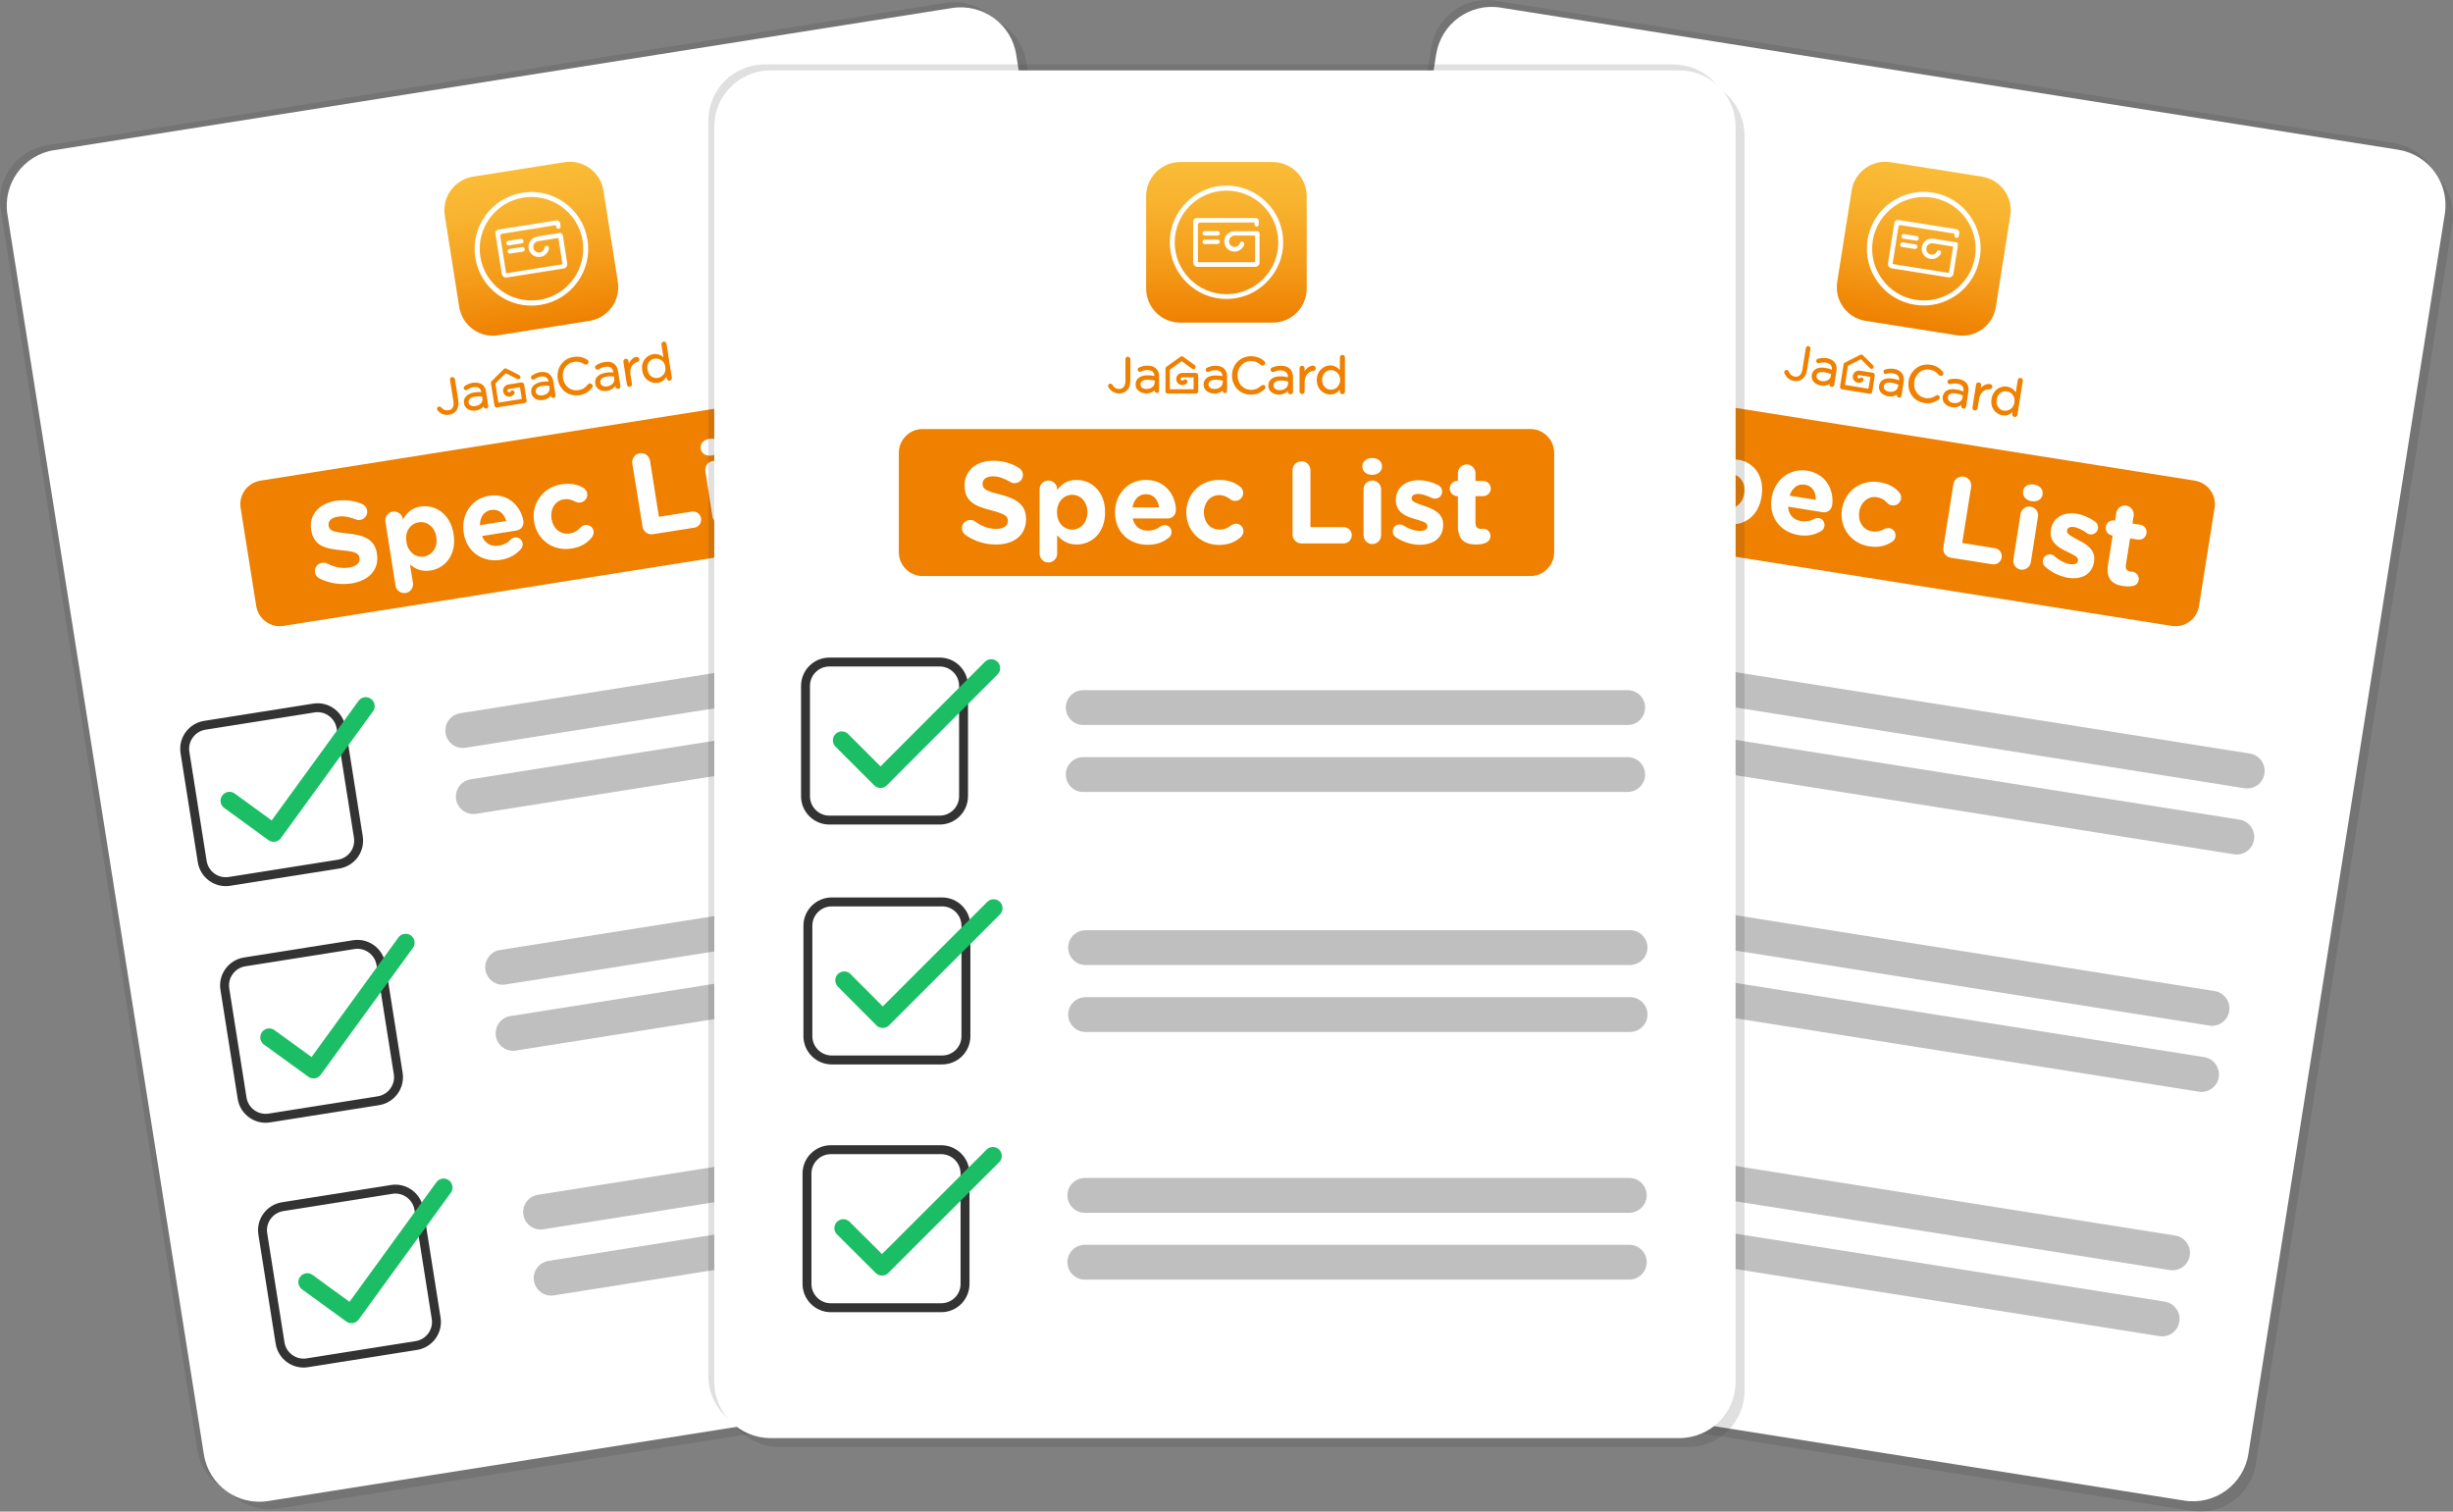 <svg xmlns="http://www.w3.org/2000/svg" xmlns:xlink="http://www.w3.org/1999/xlink" id="Layer_1" x="0px" y="0px" viewBox="0 0 1648.4 1015.8" style="enable-background:new 0 0 1648.4 1015.8;" xml:space="preserve"><rect x="0" y="0" width="1648.4" height="1015.8" fill="#808080" stroke="none"/> <style type="text/css"> .st0{opacity:0.15;fill:#333333;} .st1{fill:#FFFFFF;} .st2{fill:none;stroke:#333333;stroke-width:6;stroke-miterlimit:10;} .st3{fill:none;stroke:#1CBE65;stroke-width:12;stroke-linecap:round;stroke-linejoin:round;stroke-miterlimit:10;} .st4{fill:#BFBFBF;} .st5{fill:#EF8000;} .st6{fill:url(#SVGID_1_);} .st7{fill:url(#SVGID_2_);} .st8{fill:url(#SVGID_3_);} </style> <g> <g> <g> <path class="st0" d="M1464.4,1003.8l-603.2-95.5c-20.6-3.3-34.7-22.6-31.4-43.2l132-833.2C965,11.3,984.4-2.8,1005,0.5L1608.2,96 c20.6,3.3,34.7,22.6,31.4,43.2l-132,833.2C1504.4,993,1485,1007.1,1464.4,1003.8z"></path> <path class="st0" d="M1472.7,1015.3l-603.2-95.5c-20.6-3.3-34.7-22.6-31.4-43.2l132-833.2c3.3-20.6,22.6-34.7,43.2-31.4 l603.2,95.5c20.6,3.3,34.7,22.6,31.4,43.2l-132,833.2C1512.7,1004.5,1493.3,1018.5,1472.7,1015.3z"></path> <path class="st1" d="M1467.7,1008.4l-603.2-95.5c-20.6-3.3-34.7-22.6-31.4-43.2l132-833.2c3.3-20.6,22.6-34.7,43.2-31.4 l603.2,95.5c20.6,3.3,34.7,22.6,31.4,43.2l-132,833.2C1507.7,997.6,1488.3,1011.7,1467.7,1008.4z"></path> </g> <g> <g> <g> <path class="st2" d="M1041.8,520.4l-73.3-11.6c-8.7-1.4-14.7-9.6-13.3-18.3l11.6-73.3c1.4-8.7,9.6-14.7,18.3-13.3l73.3,11.6 c8.7,1.4,14.7,9.6,13.3,18.3l-11.6,73.3C1058.7,515.8,1050.5,521.8,1041.8,520.4z"></path> <polyline class="st3" points="985.1,457.2 1006.7,486.9 1091.9,425 "></polyline> </g> <g> <path class="st4" d="M1508.3,529.7L1147,472.4c-6.4-1-10.8-7-9.8-13.4l0,0c1-6.4,7-10.8,13.4-9.8l361.3,57.2 c6.4,1,10.8,7,9.8,13.4l0,0C1520.8,526.3,1514.7,530.7,1508.3,529.7z"></path> <path class="st4" d="M1501.3,574.1L1140,516.8c-6.4-1-10.8-7-9.8-13.4l0,0c1-6.4,7-10.8,13.4-9.8l361.3,57.2 c6.4,1,10.8,7,9.8,13.4l0,0C1513.7,570.7,1507.7,575.1,1501.3,574.1z"></path> </g> </g> <g> <g> <path class="st2" d="M1018.1,679.9l-73.3-11.6c-8.7-1.4-14.7-9.6-13.3-18.3l11.6-73.3c1.4-8.7,9.6-14.7,18.3-13.3l73.3,11.6 c8.7,1.4,14.7,9.6,13.3,18.3l-11.6,73.3C1035,675.4,1026.8,681.3,1018.1,679.9z"></path> <polyline class="st3" points="961.5,616.7 983.1,646.5 1068.3,584.6 "></polyline> </g> <g> <path class="st4" d="M1484.7,689.2L1123.3,632c-6.4-1-10.8-7-9.8-13.4l0,0c1-6.4,7-10.8,13.4-9.8l361.3,57.2 c6.4,1,10.8,7,9.8,13.4l0,0C1497.1,685.8,1491.1,690.2,1484.7,689.2z"></path> <path class="st4" d="M1477.6,733.6l-361.3-57.2c-6.4-1-10.8-7-9.8-13.4l0,0c1-6.4,7-10.8,13.4-9.8l361.3,57.2 c6.4,1,10.8,7,9.8,13.4l0,0C1490.1,730.2,1484,734.6,1477.6,733.6z"></path> </g> </g> <g> <g> <path class="st2" d="M991.5,844.3l-73.3-11.6c-8.7-1.4-14.7-9.6-13.3-18.3l11.6-73.3c1.4-8.7,9.6-14.7,18.3-13.3l73.3,11.6 c8.7,1.4,14.7,9.6,13.3,18.3l-11.6,73.3C1008.4,839.7,1000.2,845.6,991.5,844.3z"></path> <polyline class="st3" points="934.9,781.1 956.5,810.8 1041.7,748.9 "></polyline> </g> <g> <path class="st4" d="M1458.1,853.5l-361.3-57.2c-6.4-1-10.8-7-9.8-13.4l0,0c1-6.4,7-10.8,13.4-9.8l361.3,57.2 c6.4,1,10.8,7,9.8,13.4l0,0C1470.5,850.2,1464.5,854.5,1458.1,853.5z"></path> <path class="st4" d="M1451.1,897.9l-361.3-57.2c-6.4-1-10.8-7-9.8-13.4l0,0c1-6.4,7-10.8,13.4-9.8l361.3,57.2 c6.4,1,10.8,7,9.8,13.4l0,0C1463.5,894.6,1457.5,898.9,1451.1,897.9z"></path> </g> </g> </g> <g> <path class="st5" d="M1459.4,420.6L1056,356.7c-8.7-1.4-14.7-9.6-13.3-18.3l10.5-66c1.4-8.7,9.6-14.7,18.3-13.3l403.4,63.9 c8.7,1.4,14.7,9.6,13.3,18.3l-10.5,66C1476.3,416,1468.2,422,1459.4,420.6z"></path> <g> <path class="st1" d="M1088.8,333.8c-1.2-1.1-1.8-3-1.5-4.8c0.5-3.1,3.3-5.1,6.4-4.6c1.5,0.2,2.5,1,3.2,1.6 c3.6,3.7,7.8,6.2,13,7.1c4.9,0.8,8.1-0.7,8.6-3.9l0-0.2c0.5-3-1.1-4.8-9.8-8.6c-10.4-4.5-17-8.6-15.3-19.4l0-0.2 c1.6-9.8,10.5-15,21.5-13.3c6.6,1,12,3.6,16.4,7.5c1.2,1,2.2,2.8,1.9,5.1c-0.5,3.1-3.3,5.1-6.4,4.6c-1.2-0.2-2-0.6-2.9-1.3 c-3.6-2.9-7.1-4.8-10.8-5.4c-4.6-0.7-7.3,1-7.7,3.6l0,0.2c-0.6,3.6,1.6,5.1,10.5,8.9c10.5,4.6,16.1,9.5,14.6,18.9l0,0.2 c-1.7,10.7-10.8,15.5-22.5,13.6C1100.9,342.4,1094.1,339.1,1088.8,333.8z"></path> <path class="st1" d="M1142.8,311.3c0.5-3.2,3.6-5.5,6.8-4.9s5.5,3.6,4.9,6.8l-0.1,0.5c3.5-3.4,7.9-5.6,14-4.7 c9.6,1.5,17.6,10.5,15.4,24.4l0,0.2c-2.2,13.8-12.4,20-22.2,18.4c-6.3-1-9.7-4.5-11.9-8.2l-2,12.4c-0.5,3.2-3.6,5.5-6.8,4.9 c-3.2-0.5-5.5-3.6-4.9-6.8L1142.8,311.3z M1172.1,331.7l0-0.2c1.1-6.9-2.8-12.2-8.3-13c-5.5-0.9-10.8,3-11.8,9.8l0,0.2 c-1.1,6.9,2.7,12.1,8.2,13C1165.7,342.4,1171,338.7,1172.1,331.7z"></path> <path class="st1" d="M1208.7,359.6c-12.4-2-20.2-12.1-18.2-24.8l0-0.2c1.9-11.8,11.8-20.2,23.9-18.3 c13.8,2.2,18.1,14.5,16.8,23.1c-0.5,3.4-3.3,5.3-6.4,4.8l-23.2-3.7c0.3,5.5,3.6,8.9,8.8,9.7c3.2,0.5,6.1-0.1,8.8-1.5 c0.9-0.5,1.8-0.7,3-0.5c2.6,0.4,4.2,2.7,3.8,5.4c-0.2,1.5-1.1,2.6-2.1,3.2C1219.7,359.4,1214.7,360.5,1208.7,359.6z M1220.2,335.9c0.1-5.4-2.4-9.4-7.3-10.2c-4.9-0.8-8.6,2.2-10.3,7.4L1220.2,335.9z"></path> <path class="st1" d="M1237.8,342.3l0-0.2c1.9-11.8,12.4-20.1,25.1-18.1c6.3,1,10.4,3.4,13.4,6.9c0.7,0.7,1.5,2.3,1.2,4.3 c-0.5,2.9-3.2,4.9-6.2,4.4c-1.5-0.2-2.6-1-3.2-1.7c-1.8-2-3.8-3.3-6.9-3.8c-5.9-0.9-10.9,3.6-11.8,9.7l0,0.2 c-1,6.3,2.3,12.1,8.7,13.1c3.1,0.5,5.7-0.2,8.2-1.6c0.7-0.4,1.9-0.8,3.3-0.6c2.8,0.4,4.6,3,4.1,5.8c-0.2,1.5-1.1,2.7-2.3,3.4 c-4,2.6-8.7,4.1-15.5,3C1243.5,365.1,1235.9,354.1,1237.8,342.3z"></path> <path class="st1" d="M1312.7,325.3c0.5-3.3,3.6-5.5,6.9-5c3.3,0.5,5.5,3.6,5,6.9l-6,37.7l22,3.5c3,0.5,5,3.2,4.5,6.3 c-0.5,3-3.2,5-6.3,4.5l-27.9-4.4c-3.3-0.5-5.5-3.6-5-6.9L1312.7,325.3z"></path> <path class="st1" d="M1359.5,330c0.5-3.4,3.7-5,7.4-4.4c3.7,0.6,6.2,3.1,5.7,6.5l0,0.2c-0.5,3.4-3.7,5.1-7.4,4.5 c-3.7-0.6-6.2-3.2-5.7-6.6L1359.5,330z M1357.8,345.4c0.5-3.2,3.6-5.5,6.8-4.9c3.2,0.5,5.5,3.6,4.9,6.8l-4.8,30.6 c-0.5,3.2-3.6,5.4-6.8,4.9c-3.2-0.5-5.4-3.6-4.9-6.8L1357.8,345.4z"></path> <path class="st1" d="M1374.4,380.9c-1.1-1-1.9-2.5-1.6-4.4c0.4-2.6,2.7-4.3,5.4-3.9c0.8,0.1,1.7,0.5,2.2,1 c3.5,3.1,7.3,5,10.6,5.5c3.4,0.5,5.1-0.5,5.4-2.3l0-0.2c0.4-2.5-3.5-4-7.8-6.1c-5.5-2.6-11.7-6.4-10.4-14.4l0-0.2 c1.3-8.4,8.9-12,17.2-10.7c4.3,0.7,8.6,2.6,12.3,5.2c1.6,1.1,2.4,2.8,2.1,4.8c-0.4,2.6-2.8,4.3-5.4,3.9 c-0.8-0.1-1.4-0.4-2.1-0.9c-3.1-2.1-6.1-3.7-8.5-4c-2.9-0.5-4.5,0.6-4.8,2.2l0,0.2c-0.4,2.3,3.4,4,7.6,6.3 c5.5,2.8,11.8,6.7,10.6,14.3l0,0.2c-1.5,9.2-9,12.3-17.9,10.8C1384.2,387.2,1378.9,384.9,1374.4,380.9z"></path> <path class="st1" d="M1416.6,379.5l3.1-19.6l-0.4-0.1c-2.8-0.4-4.7-3-4.2-5.8c0.4-2.8,3-4.7,5.8-4.2l0.4,0.1l0.8-5.2 c0.5-3.2,3.6-5.5,6.8-4.9c3.2,0.5,5.4,3.6,4.9,6.8l-0.8,5.2l5.2,0.8c2.8,0.4,4.7,3,4.2,5.8c-0.4,2.8-3,4.7-5.8,4.2l-5.2-0.8 l-2.8,17.7c-0.4,2.7,0.5,4.2,3.1,4.6c0.4,0.1,1.2,0.1,1.4,0.1c2.6,0.4,4.5,2.9,4.1,5.6c-0.3,2.1-2,3.6-3.7,3.9 c-2.3,0.5-4.4,0.5-6.9,0.1C1419.5,392.7,1415.1,389.1,1416.6,379.5z"></path> </g> </g> <g> <linearGradient id="SVGID_1_" gradientUnits="userSpaceOnUse" x1="354.108" y1="425.518" x2="354.108" y2="533.413" gradientTransform="matrix(0.988 0.156 -0.156 0.988 1018.061 -361.82)"> <stop offset="0" style="stop-color:#FABC37"></stop> <stop offset="0.246" style="stop-color:#F8B32F"></stop> <stop offset="0.646" style="stop-color:#F49B19"></stop> <stop offset="1" style="stop-color:#EF8000"></stop> </linearGradient> <path class="st6" d="M1315,225.3l-61.4-9.7c-12.5-2-21-13.7-19-26.2l9.7-61.4c2-12.5,13.7-21,26.2-19l61.4,9.7 c12.5,2,21,13.7,19,26.2l-9.7,61.4C1339.3,218.7,1327.5,227.3,1315,225.3z"></path> <g> <g> <path class="st5" d="M1227.5,240.7c-2-0.3-3.7-0.2-5.9,0.4c-0.4,0.1-1,0.5-1.1,1.3c-0.1,0.8,0.4,1.6,1.3,1.7 c0.2,0,0.5,0,0.7-0.1c1.6-0.5,3-0.6,4.5-0.3c2.9,0.5,4.3,2.1,4,4.7c-1-0.4-2.4-0.9-4.6-1.2c-2.3-0.4-4.4-0.1-6,0.7 c-1.6,0.9-2.6,2.3-2.9,4.1l0,0.1c-0.3,1.8,0.3,3.5,1.6,4.8c1.1,1.1,2.8,1.9,4.5,2.2c1.2,0.2,2.4,0.2,3.6-0.1 c0.8-0.2,1.6-0.5,2.3-0.9l0,0.1c-0.1,0.9,0.4,1.7,1.3,1.8c0.9,0.1,1.6-0.4,1.8-1.3l1.5-9.5c0.3-2.2,0-4-1.1-5.5 C1231.8,242.1,1230,241.1,1227.5,240.7z M1230.3,252.7c-0.4,2.4-3,3.9-6.1,3.4c-2-0.3-3.8-1.7-3.5-3.6l0-0.1 c0.1-0.9,0.6-1.6,1.5-2c0.9-0.4,2.2-0.5,3.6-0.3c2.1,0.3,3.7,0.9,4.7,1.3L1230.3,252.7z"></path> <path class="st5" d="M1258.6,250.5l-8.8-1.4c0,0,0,0,0,0c-2.2-0.4-4.3,1.2-4.7,3.4c-0.4,2.2,1.2,4.3,3.4,4.7 c1.2,0.2,2.3-0.1,3.3-0.9c0.3-0.3,0.5-0.6,0.5-1c0-0.4-0.1-0.8-0.3-1.1c-0.3-0.3-0.6-0.5-1-0.5c-0.4,0-0.8,0.1-1.1,0.3 c-0.3,0.2-0.6,0.3-0.9,0.3c-0.6-0.1-1-0.7-0.9-1.3c0.1-0.6,0.7-1,1.3-0.9l7.5,1.2l-1.3,7.9l-15.8-2.5l2-12.9l8.8-4.4l6.1,6.1 c0.3,0.3,0.6,0.4,1,0.4c0.4,0,0.8-0.2,1-0.4c0.3-0.3,0.4-0.6,0.4-1c0-0.4-0.2-0.8-0.4-1l-6.9-6.8c-0.4-0.4-1.1-0.6-1.7-0.3 l-10.4,5.3c-0.4,0.2-0.7,0.6-0.8,1.1l-2.4,15.1c-0.1,0.8,0.4,1.6,1.2,1.7l18.7,3c0.8,0.1,1.6-0.4,1.7-1.2l1.7-10.8 C1259.9,251.4,1259.4,250.6,1258.6,250.5z"></path> <path class="st5" d="M1215.3,232.6c-0.9-0.1-1.7,0.5-1.8,1.3l-2.3,14.6c-0.3,1.6-0.9,2.9-1.8,3.7c-0.9,0.8-2,1.1-3.2,0.9 c-2-0.3-3.2-1.3-4.2-3.5c-0.2-0.4-0.6-0.9-1.2-1c-0.9-0.1-1.7,0.5-1.8,1.3c-0.1,0.4,0,0.7,0.1,0.9c1.3,2.9,3.5,4.7,6.5,5.2 c2,0.3,3.9-0.1,5.4-1.2c1.7-1.2,2.9-3.4,3.3-6l2.3-14.5C1216.8,233.6,1216.2,232.8,1215.3,232.6z"></path> <path class="st5" d="M1278.1,250.8c-1.1-1.5-3-2.5-5.4-2.9c-2-0.3-3.7-0.2-5.9,0.4c-0.4,0.1-1,0.5-1.1,1.3 c-0.1,0.8,0.4,1.6,1.3,1.7c0.2,0,0.5,0,0.7-0.1c1.6-0.5,3-0.6,4.5-0.3c2.9,0.5,4.3,2.1,4,4.7c-1-0.4-2.4-0.9-4.6-1.2 c-2.3-0.4-4.4-0.1-6,0.7c-1.6,0.9-2.6,2.3-2.9,4.1l0,0.1c-0.3,1.8,0.3,3.5,1.6,4.8c1.1,1.1,2.8,1.9,4.5,2.2 c1.2,0.2,2.4,0.2,3.6-0.1c0.8-0.2,1.6-0.5,2.3-0.9l0,0.1c-0.1,0.9,0.4,1.7,1.3,1.8c0.9,0.1,1.6-0.4,1.8-1.3l1.5-9.5 C1279.5,254,1279.2,252.2,1278.1,250.8z M1275.5,259.8c-0.4,2.4-3,3.9-6.1,3.4c-2-0.3-3.8-1.7-3.5-3.6l0-0.1 c0.1-0.9,0.6-1.6,1.5-2c0.9-0.4,2.2-0.5,3.6-0.3c2.1,0.3,3.7,0.9,4.7,1.3L1275.5,259.8z"></path> </g> <g> <g> <path class="st5" d="M1303.5,267.4c-0.1,0.5-0.4,0.9-0.8,1.2c-3.2,2.1-6.1,2.8-9.7,2.2c-3.4-0.5-6.4-2.4-8.3-5.1 c-1.9-2.7-2.6-6.1-2.1-9.6l0-0.1c0.5-3.4,2.3-6.4,5-8.5c2.7-2.1,6.1-2.9,9.6-2.4c4.4,0.7,6.6,2.7,8.3,4.6l0,0 c0.2,0.3,0.6,0.8,0.5,1.5c-0.1,0.9-1.1,1.6-2,1.4c-0.5-0.1-0.9-0.4-1-0.5l0,0c-1.8-2.2-3.7-3.3-6.2-3.7 c-2.5-0.4-4.9,0.2-6.8,1.7c-1.9,1.5-3.2,3.7-3.6,6.3l0,0.1c-0.4,2.6,0.1,5.1,1.5,7.2c1.4,2,3.5,3.4,5.9,3.8 c2.7,0.4,4.9-0.1,7.3-1.7c0.4-0.3,0.8-0.4,1.2-0.3C1303,265.6,1303.6,266.5,1303.5,267.4z"></path> </g> <g> <path class="st5" d="M1321.7,257.7c-1.2-1.6-3.1-2.6-5.7-3c-2.1-0.3-4-0.2-6.1,0.3c-0.5,0.1-1.1,0.6-1.2,1.3 c-0.1,0.8,0.5,1.6,1.3,1.8c0.2,0,0.4,0,0.6,0l0,0c1.5-0.4,3-0.5,4.6-0.3c4.1,0.6,4.5,3.2,4.2,5.2l0,0.1 c-1.3-0.6-2.8-1.1-5-1.4c-2.3-0.4-4.4-0.2-5.9,0.6c-1.6,0.8-2.7,2.3-3,4.2l0,0.1c-0.6,3.9,2.6,6.5,6.1,7 c2.9,0.5,5-0.4,6.4-1.5l-0.1,0.6c-0.1,0.9,0.5,1.7,1.4,1.9c0.9,0.1,1.8-0.5,1.9-1.4l1.5-9.7 C1323.1,261.2,1322.8,259.2,1321.7,257.7z M1312.6,270.8c-2.8-0.4-3.8-2.3-3.6-3.8l0-0.1c0.3-2.1,2.3-3,5.3-2.5 c1.6,0.3,3.2,0.7,4.7,1.4l-0.2,1.4C1318.4,269.8,1315.7,271.3,1312.6,270.8z"></path> </g> <g> <path class="st5" d="M1338.8,260.1c-0.1,0.9-0.8,1.5-1.8,1.5l0,0c-3.8-0.1-6.4,2.4-7.1,6.8l-1,6c-0.2,1-1,1.6-2,1.4 c-1-0.2-1.6-1-1.4-2l2.4-15.4c0.1-0.9,1-1.6,2-1.4c1,0.2,1.6,1,1.4,2l-0.3,1.8c1.8-2,4.2-3,6.3-2.7 C1338.4,258.3,1339,259.1,1338.8,260.1z"></path> </g> <g> <path class="st5" d="M1357.9,254c-1-0.2-1.8,0.5-2,1.4l-1.3,8.4c-1.4-2.3-3.4-3.6-5.9-4c-2.2-0.4-4.6,0.2-6.5,1.6 c-1.5,1.1-3.3,3.1-3.9,6.6l0,0.1c-1,6.2,3,10.3,7.3,11c2.6,0.4,4.8-0.3,6.9-2.2l-0.2,1.3c-0.2,1,0.5,1.8,1.4,2 c0.9,0.1,1.8-0.5,2-1.4l3.6-22.7C1359.5,255,1358.9,254.1,1357.9,254z M1346.6,276c-1.6-0.2-2.9-1.1-3.8-2.4 c-1-1.4-1.3-3.1-1-5l0-0.1c0.3-1.9,1.2-3.5,2.5-4.5c1.2-0.9,2.8-1.3,4.4-1c1.5,0.2,2.9,1.1,3.9,2.4c1,1.4,1.4,3.2,1.1,5l0,0.1 c-0.3,1.8-1.2,3.4-2.6,4.4C1349.8,275.8,1348.2,276.2,1346.6,276z"></path> </g> </g> </g> <g> <g> <path class="st1" d="M1329.8,158c-1.2-4.8-3.3-9.2-6.2-13.3c-2.9-4-6.5-7.4-10.7-10c-4.3-2.7-9.1-4.5-14.2-5.3 c-5.1-0.8-10.2-0.6-15.1,0.6c-4.8,1.2-9.2,3.3-13.3,6.2s-7.4,6.5-10,10.7c-2.7,4.3-4.5,9.1-5.3,14.2 c-0.8,5.1-0.6,10.2,0.6,15.1c1.2,4.8,3.3,9.2,6.2,13.3c2.9,4,6.5,7.4,10.7,10c4.3,2.7,9.1,4.5,14.2,5.3 c5.1,0.8,10.2,0.6,15.1-0.6c4.8-1.2,9.2-3.3,13.3-6.2c4-2.9,7.4-6.5,10-10.7c2.7-4.3,4.5-9.1,5.3-14.2 C1331.3,168,1331.1,162.9,1329.8,158z M1287.4,201.5c-18.9-3-31.9-20.8-28.9-39.8c3-18.9,20.8-31.9,39.8-28.9 c18.9,3,31.9,20.8,28.9,39.8C1324.1,191.5,1306.3,204.5,1287.4,201.5z"></path> <g> <g> <path class="st1" d="M1315.7,164.6C1315.7,164.7,1315.7,164.7,1315.7,164.6c0,0.1,0,0.1,0,0.2l-3,19.2 c-0.3,1.6-1.7,2.6-3.3,2.4l-38.3-6.1c-1.6-0.3-2.6-1.8-2.4-3.3l4.3-27.2c0-0.3,0.2-0.6,0.3-0.9c0.2-0.3,0.4-0.5,0.6-0.7 c0.5-0.4,1.1-0.5,1.8-0.4l39.1,6.2c1.2,0.2,2,1.3,1.8,2.5l-0.3,2.1c-0.1,0.7-0.8,1.3-1.5,1.3c-0.5,0-0.9-0.2-1.2-0.6 c-0.2-0.3-0.3-0.7-0.3-1.1l0.2-1.2l-36.2-5.7c-0.8-0.1-1.5,0.4-1.6,1.2l-3.9,24.9l37.2,5.9c0.4,0.1,0.7-0.2,0.8-0.6l2.7-17 l-9.3-1.5l0,0l-4.2-0.7c-0.1,0-0.1,0-0.2,0l0,0c-1-0.1-2.1,0.2-2.9,0.8c-0.8,0.7-1.3,1.6-1.4,2.7c-0.1,1.9,1.1,3.6,2.9,4 c1.7,0.4,3.4-0.4,4.2-2c0.3-0.6,0.9-0.9,1.6-0.8c0.1,0,0.3,0.1,0.4,0.1c0.4,0.2,0.7,0.5,0.8,0.9c0.1,0.4,0.1,0.8-0.1,1.2 c-1.4,2.7-4.5,4.2-7.5,3.5c-3.4-0.7-5.8-4-5.4-7.5c0.2-1.9,1.2-3.5,2.7-4.7c1.5-1.1,3.4-1.6,5.2-1.3c0.2,0,0.3,0.1,0.5,0.1 c0.1,0,0.2,0,0.2,0l14.5,2.3c0.8,0.1,1.3,0.9,1.2,1.7L1315.7,164.6z"></path> </g> <path class="st1" d="M1287.6,161.7l-8.5-1.3c-0.8-0.1-1.4-0.9-1.3-1.8c0.1-0.8,0.9-1.4,1.8-1.3l8.5,1.3 c0.8,0.1,1.4,0.9,1.3,1.8C1289.2,161.3,1288.5,161.8,1287.6,161.7z"></path> <path class="st1" d="M1286.7,167.3l-8.5-1.3c-0.8-0.1-1.4-0.9-1.3-1.8c0.1-0.8,0.9-1.4,1.8-1.3l8.5,1.3 c0.8,0.1,1.4,0.9,1.3,1.8C1288.4,166.8,1287.6,167.4,1286.7,167.3z"></path> </g> </g> </g> </g> </g> <g> <g> <path class="st0" d="M778.9,909.9l-603.2,95.5c-20.6,3.3-40-10.8-43.2-31.4L0.5,140.8c-3.3-20.6,10.8-40,31.4-43.2L635.1,2 c20.6-3.3,40,10.8,43.2,31.4l132,833.2C813.5,887.2,799.5,906.6,778.9,909.9z"></path> <path class="st0" d="M790.3,918.2l-603.2,95.5c-20.6,3.3-40-10.8-43.2-31.4l-132-833.2c-3.3-20.6,10.8-40,31.4-43.2l603.2-95.5 c20.6-3.3,40,10.8,43.2,31.4l132,833.2C825,895.6,810.9,914.9,790.3,918.2z"></path> <path class="st1" d="M783.4,913.2l-603.2,95.5c-20.6,3.3-40-10.8-43.2-31.4L5,144.1c-3.3-20.6,10.8-40,31.4-43.2L639.7,5.4 c20.6-3.3,40,10.8,43.2,31.4l132,833.2C818.1,890.6,804.1,909.9,783.4,913.2z"></path> </g> <g> <g> <g> <path class="st2" d="M227.5,580.7l-73.3,11.6c-8.7,1.4-16.9-4.6-18.3-13.3l-11.6-73.3c-1.4-8.7,4.6-16.9,13.3-18.3l73.3-11.6 c8.7-1.4,16.9,4.6,18.3,13.3l11.6,73.3C242.2,571.1,236.3,579.3,227.5,580.7z"></path> <polyline class="st3" points="154.2,538.1 183.9,559.7 245.8,474.5 "></polyline> </g> <g> <path class="st4" d="M674.1,445.3l-361.3,57.2c-6.4,1-12.4-3.4-13.4-9.8v0c-1-6.4,3.4-12.4,9.8-13.4l361.3-57.2 c6.4-1,12.4,3.4,13.4,9.8v0C684.9,438.3,680.5,444.3,674.1,445.3z"></path> <path class="st4" d="M681.2,489.7l-361.3,57.2c-6.4,1-12.4-3.4-13.4-9.8l0,0c-1-6.4,3.4-12.4,9.8-13.4l361.3-57.2 c6.4-1,12.4,3.4,13.4,9.8v0C691.9,482.7,687.6,488.7,681.2,489.7z"></path> </g> </g> <g> <g> <path class="st2" d="M254.3,739.7L181,751.3c-8.7,1.4-16.9-4.6-18.3-13.3l-11.6-73.3c-1.4-8.7,4.6-16.9,13.3-18.3l73.3-11.6 c8.7-1.4,16.9,4.6,18.3,13.3l11.6,73.3C269,730.1,263,738.3,254.3,739.7z"></path> <polyline class="st3" points="180.9,697.1 210.7,718.7 272.6,633.5 "></polyline> </g> <g> <path class="st4" d="M700.9,604.4l-361.3,57.2c-6.4,1-12.4-3.4-13.4-9.8l0,0c-1-6.4,3.4-12.4,9.8-13.4l361.3-57.2 c6.4-1,12.4,3.4,13.4,9.8l0,0C711.7,597.3,707.3,603.3,700.9,604.4z"></path> <path class="st4" d="M708,648.7L346.6,706c-6.4,1-12.4-3.4-13.4-9.8l0,0c-1-6.4,3.4-12.4,9.8-13.4l361.3-57.2 c6.4-1,12.4,3.4,13.4,9.8l0,0C718.7,641.7,714.4,647.7,708,648.7z"></path> </g> </g> <g> <g> <path class="st2" d="M279.8,904.2l-73.3,11.6c-8.7,1.4-16.9-4.6-18.3-13.3l-11.6-73.3c-1.4-8.7,4.6-16.9,13.3-18.3l73.3-11.6 c8.7-1.4,16.9,4.6,18.3,13.3l11.6,73.3C294.5,894.6,288.5,902.8,279.8,904.2z"></path> <polyline class="st3" points="206.5,861.6 236.2,883.2 298.1,798 "></polyline> </g> <g> <path class="st4" d="M726.4,768.9l-361.3,57.2c-6.4,1-12.4-3.4-13.4-9.8l0,0c-1-6.4,3.4-12.4,9.8-13.4l361.3-57.2 c6.4-1,12.4,3.4,13.4,9.8l0,0C737.2,761.8,732.8,767.8,726.4,768.9z"></path> <path class="st4" d="M733.5,813.3l-361.3,57.2c-6.4,1-12.4-3.4-13.4-9.8l0,0c-1-6.4,3.4-12.4,9.8-13.4l361.3-57.2 c6.4-1,12.4,3.4,13.4,9.8l0,0C744.2,806.2,739.9,812.2,733.5,813.3z"></path> </g> </g> </g> <g> <path class="st5" d="M593.9,356.7l-403.4,63.9c-8.7,1.4-16.9-4.6-18.3-13.3l-10.5-66c-1.4-8.7,4.6-16.9,13.3-18.3l403.4-63.9 c8.7-1.4,16.9,4.6,18.3,13.3l10.5,66C608.6,347.1,602.6,355.3,593.9,356.7z"></path> <g> <path class="st1" d="M214.6,388.7c-1.5-0.7-2.7-2.3-2.9-4.1c-0.5-3.1,1.6-5.9,4.7-6.4c1.5-0.2,2.7,0.1,3.6,0.5 c4.6,2.4,9.3,3.5,14.6,2.7c4.9-0.8,7.5-3.2,7-6.3l0-0.2c-0.5-3-2.6-4.3-12-5.1c-11.3-1.1-18.8-3-20.5-13.7l0-0.2 c-1.6-9.8,5.3-17.5,16.3-19.3c6.6-1,12.5-0.2,17.9,2.1c1.4,0.6,3,2,3.4,4.3c0.5,3.1-1.6,5.9-4.7,6.4c-1.2,0.2-2.1,0-3.1-0.4 c-4.3-1.7-8.2-2.4-11.9-1.8c-4.6,0.7-6.6,3.2-6.2,5.8l0,0.2c0.6,3.6,3.1,4.3,12.8,5.3c11.4,1.1,18.2,4.1,19.7,13.5l0,0.2 c1.7,10.7-5.5,18-17.2,19.9C228.8,393.1,221.3,392.1,214.6,388.7z"></path> <path class="st1" d="M259,350.6c-0.5-3.2,1.7-6.3,4.9-6.8c3.2-0.5,6.3,1.7,6.8,4.9l0.1,0.5c2.2-4.3,5.7-7.8,11.8-8.8 c9.6-1.5,20,4.6,22.2,18.4l0,0.2c2.2,13.8-5.6,22.8-15.4,24.4c-6.3,1-10.6-1.3-13.9-4.1l2,12.4c0.5,3.2-1.7,6.3-4.9,6.8 c-3.2,0.5-6.3-1.7-6.8-4.9L259,350.6z M293.2,361l0-0.2c-1.1-6.9-6.4-10.7-11.9-9.8c-5.5,0.9-9.3,6.1-8.2,13l0,0.2 c1.1,6.9,6.4,10.7,11.8,9.8C290.4,373.1,294.3,367.9,293.2,361z"></path> <path class="st1" d="M336.6,376.2c-12.4,2-23-5.3-25-18l0-0.2c-1.9-11.8,5-22.9,17-24.8c13.8-2.2,21.7,8.2,23.1,16.8 c0.5,3.4-1.5,6-4.6,6.5l-23.2,3.7c2,5.1,6.1,7.3,11.4,6.5c3.2-0.5,5.8-1.9,7.9-4.1c0.8-0.8,1.5-1.2,2.7-1.4 c2.6-0.4,4.9,1.3,5.3,3.9c0.2,1.5-0.3,2.8-1,3.7C347,372.5,342.6,375.2,336.6,376.2z M340.2,350.1c-1.5-5.1-5.2-8.2-10.1-7.4 c-4.9,0.8-7.5,4.7-7.6,10.2L340.2,350.1z"></path> <path class="st1" d="M358.9,350.7l0-0.2c-1.9-11.8,5.6-23,18.3-25c6.3-1,10.9,0,14.9,2.4c0.9,0.5,2.2,1.7,2.5,3.7 c0.5,2.9-1.6,5.6-4.5,6.1c-1.5,0.2-2.8-0.2-3.6-0.6c-2.3-1.3-4.7-2-7.7-1.5c-5.9,0.9-9.2,6.8-8.2,12.9l0,0.2 c1,6.3,5.9,10.8,12.3,9.8c3.1-0.5,5.3-1.9,7.3-4.1c0.5-0.6,1.6-1.4,3-1.6c2.8-0.4,5.3,1.5,5.7,4.2c0.2,1.5-0.3,2.9-1.1,4 c-3,3.7-7,6.6-13.8,7.6C371.4,370.7,360.8,362.5,358.9,350.7z"></path> <path class="st1" d="M424.9,311.5c-0.5-3.3,1.7-6.4,5-6.9c3.3-0.5,6.4,1.7,6.9,5l6,37.7l22-3.5c3-0.5,5.8,1.5,6.3,4.5 c0.5,3-1.5,5.8-4.5,6.3l-27.9,4.4c-3.3,0.5-6.4-1.7-6.9-5L424.9,311.5z"></path> <path class="st1" d="M470.9,301.4c-0.5-3.4,2-5.9,5.7-6.5c3.7-0.6,6.9,1,7.4,4.4l0,0.2c0.5,3.4-2,6-5.7,6.6 c-3.7,0.6-6.9-1.1-7.4-4.5L470.9,301.4z M474,316.6c-0.5-3.2,1.7-6.3,4.9-6.8c3.2-0.5,6.3,1.7,6.8,4.9l4.8,30.6 c0.5,3.2-1.7,6.3-4.9,6.8c-3.2,0.5-6.3-1.7-6.8-4.9L474,316.6z"></path> <path class="st1" d="M500.8,345.2c-1.4-0.6-2.6-1.8-2.9-3.7c-0.4-2.6,1.3-4.9,3.9-5.4c0.8-0.1,1.7,0,2.4,0.3 c4.3,1.8,8.5,2.5,11.8,1.9c3.4-0.5,4.7-2,4.5-3.9l0-0.2c-0.4-2.5-4.6-2.8-9.3-3.4c-6.1-0.8-13-2.4-14.3-10.5l0-0.2 c-1.3-8.4,4.7-14.2,13.1-15.5c4.3-0.7,9-0.2,13.3,1.1c1.8,0.6,3.2,2,3.5,4c0.4,2.6-1.4,5-4,5.4c-0.8,0.1-1.4,0.1-2.2-0.2 c-3.6-1.1-6.9-1.6-9.4-1.2c-2.9,0.5-4.1,1.9-3.9,3.5l0,0.2c0.4,2.3,4.5,2.8,9.2,3.6c6.1,1,13.3,2.7,14.4,10.3l0,0.2 c1.5,9.2-4.8,14.4-13.7,15.9C512,348.2,506.3,347.6,500.8,345.2z"></path> <path class="st1" d="M540.5,330.9l-3.1-19.6l-0.4,0.1c-2.8,0.4-5.4-1.4-5.8-4.2c-0.4-2.8,1.4-5.4,4.2-5.8l0.4-0.1l-0.8-5.2 c-0.5-3.2,1.7-6.3,4.9-6.8c3.2-0.5,6.3,1.7,6.8,4.9l0.8,5.2l5.2-0.8c2.8-0.4,5.4,1.4,5.8,4.2c0.4,2.8-1.4,5.4-4.2,5.8l-5.2,0.8 l2.8,17.7c0.4,2.7,1.8,3.8,4.4,3.4c0.4-0.1,1.1-0.3,1.4-0.3c2.6-0.4,5.2,1.4,5.6,4.1c0.3,2.1-0.8,4-2.3,4.9 c-2,1.2-4,1.8-6.5,2.2C547.4,342.5,542.1,340.5,540.5,330.9z"></path> </g> </g> <g> <linearGradient id="SVGID_2_" gradientUnits="userSpaceOnUse" x1="1346.926" y1="-66.487" x2="1346.926" y2="41.408" gradientTransform="matrix(0.988 -0.156 0.156 0.988 -971.251 390.227)"> <stop offset="0" style="stop-color:#FABC37"></stop> <stop offset="0.246" style="stop-color:#F8B32F"></stop> <stop offset="0.646" style="stop-color:#F49B19"></stop> <stop offset="1" style="stop-color:#EF8000"></stop> </linearGradient> <path class="st7" d="M396.2,215.6l-61.4,9.7c-12.5,2-24.2-6.5-26.2-19l-9.7-61.4c-2-12.5,6.5-24.2,19-26.2l61.4-9.7 c12.5-2,24.2,6.5,26.2,19l9.7,61.4C417.2,201.9,408.7,213.6,396.2,215.6z"></path> <g> <g> <path class="st5" d="M317.8,257.2c-2,0.3-3.6,1-5.5,2.2c-0.3,0.2-0.8,0.8-0.7,1.5c0.1,0.8,0.9,1.4,1.7,1.3 c0.2,0,0.5-0.1,0.7-0.3c1.3-0.9,2.7-1.5,4.2-1.7c2.9-0.5,4.8,0.7,5.3,3.3c-1-0.1-2.6-0.1-4.7,0.2c-2.3,0.4-4.2,1.2-5.5,2.5 c-1.3,1.3-1.8,3-1.5,4.8l0,0.1c0.3,1.8,1.3,3.2,3,4.1c1.4,0.7,3.2,1,5,0.7c1.2-0.2,2.4-0.6,3.3-1.2c0.7-0.4,1.3-1,1.9-1.6 l0,0.1c0.1,0.9,0.9,1.5,1.8,1.3c0.9-0.1,1.4-0.9,1.3-1.8l-1.5-9.5c-0.3-2.2-1.2-3.8-2.7-4.9 C322.3,257.3,320.2,256.9,317.8,257.2z M324.2,267.8c0.4,2.4-1.7,4.7-4.8,5.1c-2,0.3-4.2-0.4-4.5-2.4l0-0.1 c-0.1-0.9,0.1-1.7,0.8-2.4c0.7-0.7,1.9-1.2,3.4-1.4c2.1-0.3,3.8-0.3,4.9-0.2L324.2,267.8z"></path> <path class="st5" d="M350.3,257l-8.8,1.4c0,0,0,0,0,0c-2.2,0.4-3.7,2.4-3.4,4.7c0.4,2.2,2.4,3.7,4.7,3.4 c1.2-0.2,2.2-0.9,2.8-1.9c0.2-0.3,0.3-0.7,0.2-1.1c-0.1-0.4-0.3-0.7-0.7-0.9c-0.3-0.2-0.7-0.3-1.1-0.2 c-0.4,0.1-0.7,0.3-0.9,0.7c-0.2,0.3-0.5,0.5-0.8,0.5c-0.6,0.1-1.2-0.3-1.3-0.9c-0.1-0.6,0.3-1.2,0.9-1.3l7.5-1.2l1.3,7.9 l-15.8,2.5l-2-12.9l7-6.9l7.7,3.9c0.4,0.2,0.7,0.2,1.1,0.1c0.4-0.1,0.7-0.4,0.9-0.7c0.2-0.3,0.2-0.7,0.1-1.1 c-0.1-0.4-0.4-0.7-0.7-0.9l-8.7-4.4c-0.6-0.3-1.2-0.2-1.7,0.3l-8.3,8.2c-0.3,0.3-0.5,0.8-0.4,1.3l2.4,15.1 c0.1,0.8,0.9,1.3,1.7,1.2l18.7-3c0.8-0.1,1.3-0.9,1.2-1.7l-1.7-10.8C351.9,257.4,351.1,256.9,350.3,257z"></path> <path class="st5" d="M303.7,253.4c-0.9,0.1-1.5,1-1.3,1.8l2.3,14.6c0.3,1.6,0.1,3-0.5,4.1c-0.6,1-1.5,1.7-2.8,1.8 c-2,0.3-3.4-0.2-5-2c-0.3-0.3-0.8-0.6-1.4-0.5c-0.9,0.1-1.5,1-1.3,1.8c0.1,0.4,0.2,0.7,0.4,0.8c2.1,2.4,4.7,3.4,7.8,2.9 c2-0.3,3.7-1.3,4.8-2.8c1.2-1.7,1.7-4.1,1.3-6.7l-2.3-14.5C305.4,253.8,304.6,253.2,303.7,253.4z"></path> <path class="st5" d="M369,251.2c-1.5-1.1-3.6-1.5-6-1.1c-2,0.3-3.6,1-5.5,2.2c-0.3,0.2-0.8,0.8-0.7,1.5 c0.1,0.8,0.9,1.4,1.7,1.3c0.2,0,0.5-0.1,0.7-0.3c1.3-0.9,2.7-1.5,4.2-1.7c2.9-0.5,4.8,0.7,5.3,3.3c-1-0.1-2.6-0.1-4.7,0.2 c-2.3,0.4-4.2,1.2-5.5,2.5c-1.3,1.3-1.8,3-1.5,4.8l0,0.1c0.3,1.8,1.3,3.2,3,4.1c1.4,0.7,3.2,1,5,0.7c1.2-0.2,2.4-0.6,3.3-1.2 c0.7-0.4,1.3-1,1.9-1.6l0,0.1c0.1,0.9,0.9,1.5,1.8,1.3c0.9-0.1,1.4-0.9,1.3-1.8l-1.5-9.5C371.3,253.9,370.4,252.3,369,251.2z M369.3,260.6c0.4,2.4-1.7,4.7-4.8,5.1c-2,0.3-4.2-0.4-4.5-2.4l0-0.1c-0.1-0.9,0.1-1.7,0.8-2.4c0.7-0.7,1.9-1.2,3.4-1.4 c2.1-0.3,3.8-0.3,4.9-0.2L369.3,260.6z"></path> </g> <g> <g> <path class="st5" d="M398.3,259.2c0.1,0.5-0.1,1-0.4,1.3c-2.4,3-5,4.5-8.6,5.1c-3.4,0.5-6.8-0.3-9.5-2.3c-2.6-2-4.4-5-5-8.5 l0-0.1c-0.5-3.4,0.2-6.8,2.1-9.6c1.9-2.8,4.9-4.7,8.4-5.2c4.4-0.7,7.2,0.5,9.3,1.8l0,0c0.3,0.2,0.8,0.6,0.9,1.3 c0.1,0.9-0.5,1.8-1.5,2c-0.5,0.1-1-0.1-1.2-0.2l0,0c-2.3-1.5-4.5-2-7.1-1.6c-2.5,0.4-4.6,1.7-5.9,3.7c-1.4,2-1.9,4.5-1.5,7.1 l0,0.1c0.4,2.6,1.7,4.9,3.6,6.4c1.9,1.5,4.3,2.1,6.8,1.7c2.7-0.4,4.6-1.6,6.4-3.9c0.3-0.4,0.6-0.6,1-0.7 C397.2,257.6,398.1,258.3,398.3,259.2z"></path> </g> <g> <path class="st5" d="M412.6,244.4c-1.6-1.2-3.7-1.5-6.3-1.1c-2.1,0.3-3.9,1-5.7,2.2c-0.4,0.3-0.8,0.9-0.7,1.6 c0.1,0.8,0.9,1.4,1.8,1.3c0.2,0,0.4-0.1,0.6-0.2l0,0c1.3-0.9,2.7-1.4,4.3-1.7c4.1-0.6,5.3,1.6,5.6,3.7l0,0.1 c-1.4-0.1-3-0.2-5.2,0.2c-2.3,0.4-4.2,1.2-5.5,2.4c-1.3,1.3-1.8,3-1.5,4.9l0,0.1c0.6,3.9,4.5,5.3,7.9,4.8 c2.9-0.5,4.6-1.9,5.6-3.4l0.1,0.6c0.1,0.9,1,1.5,1.9,1.4c0.9-0.1,1.5-1,1.4-1.9l-1.5-9.7C415,247.2,414.1,245.5,412.6,244.4z M408,259.7c-2.8,0.4-4.3-1-4.6-2.5l0-0.1c-0.3-2.1,1.3-3.6,4.3-4c1.6-0.3,3.2-0.3,4.9-0.1l0.2,1.4 C413.2,256.9,411.1,259.2,408,259.7z"></path> </g> <g> <path class="st5" d="M429.6,241.3c0.1,0.9-0.3,1.7-1.2,1.9l0,0c-3.6,1-5.4,4.3-4.7,8.7l1,6c0.2,1-0.5,1.8-1.4,2 c-1,0.2-1.8-0.5-2-1.4l-2.4-15.4c-0.1-0.9,0.5-1.8,1.4-2c1-0.2,1.8,0.5,2,1.4l0.3,1.8c1.1-2.4,3-4.2,5.2-4.5 C428.6,239.7,429.4,240.3,429.6,241.3z"></path> </g> <g> <path class="st5" d="M445.9,229.6c-1,0.2-1.6,1-1.4,2l1.3,8.4c-2-1.7-4.3-2.4-6.9-2c-2.2,0.4-4.3,1.6-5.7,3.5 c-1.1,1.5-2.2,3.9-1.6,7.5l0,0.1c1,6.2,6.1,8.8,10.4,8.2c2.6-0.4,4.5-1.8,5.9-4.2l0.2,1.3c0.2,1,1,1.6,2,1.4 c0.9-0.1,1.6-1,1.4-2l-3.6-22.7C447.7,230.1,446.9,229.4,445.9,229.6z M442,254c-1.6,0.2-3.1-0.1-4.4-1.1 c-1.3-1-2.2-2.6-2.5-4.5l0-0.1c-0.3-1.9,0-3.7,1-5c0.9-1.3,2.3-2.1,3.9-2.3c1.5-0.2,3.2,0.2,4.5,1.1c1.4,1,2.3,2.6,2.6,4.4 l0,0.1c0.3,1.8-0.1,3.6-1.1,5C444.9,252.9,443.5,253.8,442,254z"></path> </g> </g> </g> <g> <g> <path class="st1" d="M389.5,147c-2.6-4.2-6-7.8-10-10.7c-4-2.9-8.5-5-13.3-6.2c-5-1.2-10.1-1.4-15.1-0.6 c-5.1,0.8-9.9,2.6-14.2,5.3c-4.2,2.6-7.8,6-10.7,10c-2.9,4-5,8.5-6.2,13.3c-1.2,5-1.4,10.1-0.6,15.1c0.8,5.1,2.6,9.9,5.3,14.2 c2.6,4.2,6,7.8,10,10.7c4,2.9,8.5,5,13.3,6.2c5,1.2,10,1.4,15.1,0.6c5.1-0.8,9.9-2.6,14.2-5.3c4.2-2.6,7.8-6,10.7-10 s5-8.5,6.2-13.3c1.2-5,1.4-10,0.6-15.1C394,156.1,392.2,151.3,389.5,147z M362.6,201.5c-18.9,3-36.8-10-39.8-28.9 s10-36.8,28.9-39.8s36.8,10,39.8,28.9S381.5,198.5,362.6,201.5z"></path> <g> <g> <path class="st1" d="M378.2,157.7C378.2,157.7,378.2,157.7,378.2,157.7c0,0.1,0,0.1,0,0.2l3,19.2c0.2,1.6-0.8,3-2.4,3.3 l-38.3,6.1c-1.6,0.2-3-0.9-3.3-2.4l-4.3-27.2c0-0.3,0-0.6,0-0.9c0.1-0.3,0.2-0.6,0.4-0.8c0.4-0.5,0.9-0.8,1.5-0.9l39.1-6.2 c1.2-0.2,2.3,0.6,2.5,1.8l0.3,2.1c0.1,0.7-0.3,1.5-1,1.7c-0.5,0.1-0.9,0.1-1.3-0.2c-0.3-0.2-0.5-0.6-0.6-1l-0.2-1.2 l-36.2,5.8c-0.8,0.1-1.3,0.8-1.2,1.6l3.9,24.9l37.2-5.9c0.4-0.1,0.6-0.4,0.6-0.8l-2.7-17l-9.3,1.5l0,0l-4.2,0.7 c-0.1,0-0.1,0-0.2,0l0,0c-1,0.2-1.9,0.8-2.5,1.7c-0.6,0.9-0.7,1.9-0.5,3c0.4,1.8,2.2,3.1,4,2.9c1.7-0.2,3.1-1.5,3.4-3.2 c0.1-0.6,0.6-1.1,1.3-1.3c0.1,0,0.3,0,0.4,0c0.4,0.1,0.8,0.3,1,0.6c0.2,0.3,0.3,0.7,0.3,1.2c-0.5,3-3,5.4-6.1,5.7 c-3.5,0.4-6.8-2-7.5-5.5c-0.4-1.9,0-3.7,1.1-5.3c1.1-1.6,2.7-2.6,4.6-2.9c0.2,0,0.3,0,0.5-0.1c0.1,0,0.2,0,0.2-0.1l14.5-2.3 c0.8-0.1,1.5,0.4,1.7,1.2L378.2,157.7z"></path> </g> <path class="st1" d="M350.5,163.6l-8.5,1.3c-0.8,0.1-1.6-0.4-1.8-1.3c-0.1-0.8,0.4-1.6,1.3-1.8l8.5-1.3 c0.8-0.1,1.6,0.4,1.8,1.3C351.9,162.7,351.4,163.5,350.5,163.6z"></path> <path class="st1" d="M351.4,169.1l-8.5,1.3c-0.8,0.1-1.6-0.4-1.8-1.3c-0.1-0.8,0.4-1.6,1.3-1.8l8.5-1.3 c0.8-0.1,1.6,0.4,1.8,1.3C352.8,168.2,352.2,169,351.4,169.1z"></path> </g> </g> </g> </g> </g> <g> <g> <path class="st0" d="M1124.5,962.4H513.8c-20.9,0-37.8-16.9-37.8-37.8V81.1c0-20.9,16.9-37.8,37.8-37.8h610.7 c20.9,0,37.8,16.9,37.8,37.8v843.6C1162.3,945.5,1145.4,962.4,1124.5,962.4z"></path> <path class="st0" d="M1134.5,972.4H523.8c-20.9,0-37.8-16.9-37.8-37.8V91.1c0-20.9,16.9-37.8,37.8-37.8h610.7 c20.9,0,37.8,16.9,37.8,37.8v843.6C1172.3,955.5,1155.4,972.4,1134.5,972.4z"></path> <path class="st1" d="M1128.5,966.4H517.8c-20.9,0-37.8-16.9-37.8-37.8V85.1c0-20.9,16.9-37.8,37.8-37.8h610.7 c20.9,0,37.8,16.9,37.8,37.8v843.6C1166.3,949.5,1149.4,966.4,1128.5,966.4z"></path> </g> <g> <g> <g> <path class="st2" d="M631.5,551.1h-74.2c-8.8,0-16-7.2-16-16v-74.2c0-8.8,7.2-16,16-16h74.2c8.8,0,16,7.2,16,16v74.2 C647.5,543.9,640.3,551.1,631.5,551.1z"></path> <polyline class="st3" points="565.7,497.5 591.7,523.5 666.1,449 "></polyline> </g> <g> <path class="st4" d="M1093.8,487.2H727.9c-6.5,0-11.7-5.3-11.7-11.7l0,0c0-6.5,5.3-11.7,11.7-11.7h365.9 c6.5,0,11.7,5.3,11.7,11.7l0,0C1105.5,482,1100.3,487.2,1093.8,487.2z"></path> <path class="st4" d="M1093.8,532.2H727.9c-6.5,0-11.7-5.3-11.7-11.7v0c0-6.5,5.3-11.7,11.7-11.7h365.9 c6.5,0,11.7,5.3,11.7,11.7v0C1105.5,526.9,1100.3,532.2,1093.8,532.2z"></path> </g> </g> <g> <g> <path class="st2" d="M633.1,712.3h-74.2c-8.8,0-16-7.2-16-16v-74.2c0-8.8,7.2-16,16-16h74.2c8.8,0,16,7.2,16,16v74.2 C649.1,705.2,641.9,712.3,633.1,712.3z"></path> <polyline class="st3" points="567.3,658.8 593.2,684.8 667.7,610.3 "></polyline> </g> <g> <path class="st4" d="M1095.3,648.5H729.5c-6.5,0-11.7-5.3-11.7-11.7l0,0c0-6.5,5.3-11.7,11.7-11.7h365.9 c6.5,0,11.7,5.3,11.7,11.7l0,0C1107.1,643.2,1101.8,648.5,1095.3,648.5z"></path> <path class="st4" d="M1095.3,693.5H729.5c-6.5,0-11.7-5.3-11.7-11.7v0c0-6.5,5.3-11.7,11.7-11.7h365.9 c6.5,0,11.7,5.3,11.7,11.7v0C1107.1,688.2,1101.8,693.5,1095.3,693.5z"></path> </g> </g> <g> <g> <path class="st2" d="M632.5,878.8h-74.2c-8.8,0-16-7.2-16-16v-74.2c0-8.8,7.2-16,16-16h74.2c8.8,0,16,7.2,16,16v74.2 C648.5,871.6,641.4,878.8,632.5,878.8z"></path> <polyline class="st3" points="566.7,825.3 592.7,851.2 667.2,776.8 "></polyline> </g> <g> <path class="st4" d="M1094.8,815H729c-6.5,0-11.7-5.3-11.7-11.7l0,0c0-6.5,5.3-11.7,11.7-11.7h365.9c6.5,0,11.7,5.3,11.7,11.7 l0,0C1106.5,809.7,1101.3,815,1094.8,815z"></path> <path class="st4" d="M1094.8,859.9H729c-6.5,0-11.7-5.3-11.7-11.7v0c0-6.5,5.3-11.7,11.7-11.7h365.9c6.5,0,11.7,5.3,11.7,11.7 v0C1106.5,854.7,1101.3,859.9,1094.8,859.9z"></path> </g> </g> </g> <g> <path class="st5" d="M1028.4,387.1H620c-8.8,0-16-7.2-16-16v-66.8c0-8.8,7.2-16,16-16h408.4c8.8,0,16,7.2,16,16v66.8 C1044.4,380,1037.2,387.1,1028.4,387.1z"></path> <g> <path class="st1" d="M648.7,359.4c-1.3-0.9-2.3-2.7-2.3-4.5c0-3.1,2.5-5.5,5.6-5.5c1.6,0,2.7,0.5,3.4,1.1c4.1,3,8.7,4.9,14,4.9 c4.9,0,7.9-2,7.9-5.2V350c0-3-1.9-4.6-11-7c-11-2.8-18.1-5.9-18.1-16.7v-0.2c0-9.9,8-16.5,19.1-16.5c6.6,0,12.4,1.7,17.4,4.8 c1.3,0.8,2.7,2.4,2.7,4.8c0,3.1-2.5,5.5-5.6,5.5c-1.2,0-2.1-0.3-3-0.9c-4-2.3-7.7-3.7-11.5-3.7c-4.6,0-7,2.1-7,4.8v0.2 c0,3.6,2.3,4.8,11.8,7.2c11.1,2.9,17.4,6.9,17.4,16.4v0.2c0,10.9-8.3,17-20.1,17C662.1,366,654.8,363.8,648.7,359.4z"></path> <path class="st1" d="M698.6,328.8c0-3.3,2.7-5.9,5.9-5.9c3.3,0,5.9,2.7,5.9,5.9v0.5c2.9-3.9,6.9-6.8,13.1-6.8 c9.8,0,19.1,7.7,19.1,21.6v0.2c0,14-9.1,21.6-19.1,21.6c-6.3,0-10.2-2.9-13.1-6.3v12.5c0,3.3-2.7,5.9-5.9,5.9 c-3.3,0-5.9-2.7-5.9-5.9V328.8z M730.7,344.3v-0.2c0-7-4.7-11.6-10.2-11.6c-5.5,0-10.2,4.6-10.2,11.6v0.2 c0,7,4.6,11.6,10.2,11.6C726,355.9,730.7,351.4,730.7,344.3z"></path> <path class="st1" d="M771.2,366.1c-12.6,0-21.9-8.8-21.9-21.6v-0.2c0-12,8.5-21.8,20.7-21.8c14,0,20.2,11.5,20.2,20.2 c0,3.4-2.4,5.7-5.5,5.7h-23.5c1.2,5.4,4.9,8.2,10.2,8.2c3.3,0,6-1,8.4-2.8c0.9-0.6,1.6-0.9,2.9-0.9c2.7,0,4.6,2,4.6,4.7 c0,1.6-0.7,2.7-1.6,3.5C782.1,364.2,777.3,366.1,771.2,366.1z M778.9,341c-0.7-5.3-3.8-8.9-8.8-8.9c-4.9,0-8.1,3.5-9.1,8.9 H778.9z"></path> <path class="st1" d="M797.2,344.5v-0.2c0-12,9.1-21.8,22-21.8c6.3,0,10.8,1.7,14.3,4.7c0.8,0.6,1.9,2,1.9,4.1 c0,3-2.4,5.3-5.4,5.3c-1.6,0-2.7-0.6-3.4-1.2c-2.1-1.6-4.3-2.7-7.4-2.7c-5.9,0-10.2,5.2-10.2,11.4v0.2c0,6.4,4.1,11.6,10.6,11.6 c3.1,0,5.5-1.1,7.8-2.9c0.6-0.5,1.8-1.1,3.2-1.1c2.8,0,5,2.3,5,5.1c0,1.6-0.7,2.8-1.7,3.8c-3.5,3.2-8,5.4-14.8,5.4 C806.4,366.1,797.2,356.4,797.2,344.5z"></path> <path class="st1" d="M868.6,316c0-3.4,2.7-6,6-6c3.4,0,6,2.7,6,6v38.2h22.3c3,0,5.5,2.4,5.5,5.5c0,3-2.4,5.5-5.5,5.5h-28.3 c-3.4,0-6-2.7-6-6V316z"></path> <path class="st1" d="M915.5,313.3c0-3.4,2.9-5.5,6.6-5.5c3.8,0,6.6,2.1,6.6,5.5v0.2c0,3.4-2.9,5.6-6.6,5.6 c-3.8,0-6.6-2.2-6.6-5.6V313.3z M916.3,328.8c0-3.3,2.7-5.9,5.9-5.9c3.3,0,5.9,2.7,5.9,5.9v30.9c0,3.3-2.7,5.9-5.9,5.9 c-3.3,0-5.9-2.7-5.9-5.9V328.8z"></path> <path class="st1" d="M938.2,361.2c-1.3-0.8-2.3-2.2-2.3-4.1c0-2.7,2-4.7,4.7-4.7c0.9,0,1.7,0.2,2.3,0.6c4,2.5,8,3.8,11.3,3.8 c3.4,0,5-1.3,5-3.1v-0.2c0-2.6-4.1-3.4-8.7-4.8c-5.9-1.7-12.5-4.5-12.5-12.6V336c0-8.5,6.9-13.3,15.3-13.3c4.4,0,8.9,1.2,13,3.2 c1.7,0.9,2.8,2.4,2.8,4.5c0,2.7-2.1,4.7-4.8,4.7c-0.9,0-1.4-0.2-2.2-0.5c-3.4-1.6-6.6-2.7-9.1-2.7c-2.9,0-4.4,1.3-4.4,2.9v0.2 c0,2.3,4,3.4,8.5,5c5.9,2,12.7,4.8,12.7,12.4v0.2c0,9.3-7,13.5-16,13.5C948.8,366,943.3,364.5,938.2,361.2z"></path> <path class="st1" d="M979.7,353.3v-19.9h-0.4c-2.8,0-5.1-2.3-5.1-5.1c0-2.8,2.3-5.1,5.1-5.1h0.4v-5.2c0-3.3,2.7-5.9,5.9-5.9 c3.3,0,5.9,2.7,5.9,5.9v5.2h5.2c2.8,0,5.1,2.3,5.1,5.1c0,2.8-2.3,5.1-5.1,5.1h-5.2v17.9c0,2.7,1.2,4.1,3.8,4.1 c0.4,0,1.2-0.1,1.4-0.1c2.7,0,4.9,2.2,4.9,4.9c0,2.1-1.4,3.8-3,4.5c-2.2,0.9-4.2,1.2-6.8,1.2C984.6,365.9,979.7,363,979.7,353.3 z"></path> </g> </g> <g> <linearGradient id="SVGID_3_" gradientUnits="userSpaceOnUse" x1="824.185" y1="108.942" x2="824.185" y2="216.837"> <stop offset="0" style="stop-color:#FABC37"></stop> <stop offset="0.246" style="stop-color:#F8B32F"></stop> <stop offset="0.646" style="stop-color:#F49B19"></stop> <stop offset="1" style="stop-color:#EF8000"></stop> </linearGradient> <path class="st8" d="M855.2,216.8h-62.1c-12.6,0-22.9-10.2-22.9-22.9v-62.1c0-12.6,10.2-22.9,22.9-22.9h62.1 c12.6,0,22.9,10.2,22.9,22.9v62.1C878.1,206.6,867.9,216.8,855.2,216.8z"></path> <g> <g> <path class="st5" d="M771.2,245.7c-2,0-3.7,0.4-5.8,1.3c-0.4,0.2-0.9,0.7-0.9,1.4c0,0.8,0.7,1.5,1.5,1.5c0.2,0,0.5-0.1,0.7-0.2 c1.5-0.7,2.9-1,4.4-1c3,0,4.6,1.4,4.7,4c-1-0.2-2.5-0.5-4.7-0.5c-2.4,0-4.4,0.6-5.8,1.6c-1.5,1.1-2.2,2.7-2.2,4.5v0.1 c0,1.8,0.8,3.4,2.4,4.5c1.3,0.9,3,1.5,4.8,1.5c1.3,0,2.4-0.2,3.5-0.7c0.8-0.3,1.5-0.8,2.1-1.3v0.1c0,0.9,0.7,1.6,1.5,1.6 c0.9,0,1.5-0.7,1.5-1.6V253c0-2.2-0.6-3.9-1.9-5.2C775.7,246.4,773.7,245.7,771.2,245.7z M775.9,257.1c0,2.5-2.4,4.3-5.5,4.3 c-2,0-4-1-4-3v-0.1c0-0.9,0.4-1.7,1.2-2.2c0.8-0.6,2-0.9,3.5-0.9c2.1,0,3.8,0.3,4.9,0.6V257.1z"></path> <path class="st5" d="M803.4,250.6l-8.9,0c0,0,0,0,0,0c-2.2,0-4.1,1.8-4.1,4.1c0,2.2,1.8,4.1,4.1,4.1c1.2,0,2.3-0.5,3.1-1.4 c0.3-0.3,0.4-0.7,0.4-1.1c0-0.4-0.2-0.7-0.5-1c-0.3-0.3-0.7-0.4-1.1-0.4c-0.4,0-0.7,0.2-1,0.5c-0.2,0.2-0.5,0.4-0.9,0.4 c-0.6,0-1.1-0.5-1.1-1.1c0-0.6,0.5-1.1,1.1-1.1l7.6,0v8h-16v-13.1l8-5.8l7,5.1c0.3,0.2,0.7,0.3,1.1,0.3c0.4-0.1,0.7-0.3,1-0.6 c0.2-0.3,0.3-0.7,0.3-1.1c-0.1-0.4-0.3-0.7-0.6-1l-7.9-5.7c-0.5-0.4-1.2-0.4-1.7,0l-9.5,6.8c-0.4,0.3-0.6,0.7-0.6,1.2V263 c0,0.8,0.7,1.5,1.5,1.5h19c0.8,0,1.5-0.7,1.5-1.5v-11C804.9,251.2,804.2,250.6,803.4,250.6z"></path> <path class="st5" d="M757.9,239.7c-0.9,0-1.6,0.7-1.6,1.6v14.8c0,1.6-0.4,3-1.2,3.9c-0.7,0.9-1.8,1.4-3,1.4 c-2.1,0-3.4-0.8-4.6-2.8c-0.2-0.4-0.7-0.8-1.3-0.8c-0.9,0-1.6,0.7-1.6,1.6c0,0.4,0.1,0.7,0.3,0.9c1.7,2.7,4.1,4.1,7.2,4.1 c2.1,0,3.9-0.7,5.2-2c1.5-1.5,2.3-3.8,2.3-6.5v-14.6C759.5,240.4,758.8,239.7,757.9,239.7z"></path> <path class="st5" d="M822.7,247.8c-1.3-1.3-3.3-2-5.8-2c-2,0-3.7,0.4-5.8,1.3c-0.4,0.2-0.9,0.7-0.9,1.4c0,0.8,0.7,1.5,1.5,1.5 c0.2,0,0.5-0.1,0.7-0.2c1.5-0.7,2.9-1,4.4-1c3,0,4.6,1.4,4.7,4c-1-0.2-2.5-0.5-4.7-0.5c-2.4,0-4.4,0.6-5.8,1.6 c-1.5,1.1-2.2,2.7-2.2,4.5v0.1c0,1.8,0.8,3.4,2.4,4.5c1.3,0.9,3,1.5,4.8,1.5c1.3,0,2.4-0.2,3.5-0.7c0.8-0.3,1.5-0.8,2.1-1.3 v0.1c0,0.9,0.7,1.6,1.5,1.6c0.9,0,1.5-0.7,1.5-1.6V253C824.6,250.8,824,249.1,822.7,247.8z M821.6,257.1c0,2.5-2.4,4.3-5.5,4.3 c-2,0-4-1-4-3v-0.1c0-0.9,0.4-1.7,1.2-2.2c0.8-0.6,2-0.9,3.5-0.9c2.1,0,3.8,0.3,4.9,0.6V257.1z"></path> </g> <g> <g> <path class="st5" d="M850.4,260.2c0,0.5-0.2,0.9-0.6,1.3c-2.8,2.6-5.6,3.7-9.3,3.7c-3.5,0-6.7-1.3-9-3.7 c-2.3-2.4-3.6-5.6-3.6-9.1v-0.1c0-3.5,1.3-6.7,3.6-9.1c2.4-2.5,5.6-3.8,9.1-3.8c4.4,0,7,1.6,8.9,3.2l0,0 c0.3,0.2,0.7,0.7,0.7,1.4c0,0.9-0.8,1.7-1.8,1.7c-0.5,0-1-0.3-1.1-0.4l0,0c-2.1-1.9-4.2-2.7-6.7-2.7c-2.5,0-4.8,1-6.4,2.8 c-1.7,1.8-2.6,4.2-2.6,6.8v0.1c0,2.6,0.9,5.1,2.6,6.9c1.7,1.8,4,2.8,6.4,2.8c2.7,0,4.8-0.9,7-2.8c0.3-0.3,0.7-0.5,1.1-0.5 C849.6,258.5,850.4,259.3,850.4,260.2z"></path> </g> <g> <path class="st5" d="M866.9,247.9c-1.4-1.4-3.4-2.1-6.1-2.1c-2.2,0-4,0.4-6,1.2c-0.5,0.2-1,0.7-1,1.5c0,0.8,0.7,1.5,1.6,1.5 c0.2,0,0.4,0,0.6-0.1l0,0c1.5-0.7,2.9-1,4.5-1c4.1,0,5,2.5,5,4.5v0.1c-1.3-0.3-2.9-0.6-5.1-0.6c-2.4,0-4.4,0.5-5.8,1.6 c-1.5,1.1-2.3,2.7-2.3,4.6v0.1c0,3.9,3.6,6,7.1,6c2.9,0,4.9-1.2,6.1-2.4v0.6c0,0.9,0.7,1.6,1.7,1.6c1,0,1.7-0.7,1.7-1.7v-9.8 C868.8,251,868.2,249.2,866.9,247.9z M859.9,262.2c-2.8,0-4.1-1.7-4.1-3.2V259c0-2.1,1.8-3.3,4.9-3.3c1.6,0,3.3,0.2,4.9,0.7 v1.4C865.5,260.3,863.1,262.2,859.9,262.2z"></path> </g> <g> <path class="st5" d="M884.2,247.5c0,0.9-0.6,1.6-1.5,1.7l0,0c-3.7,0.4-6,3.4-6,7.8v6.1c0,1-0.7,1.7-1.7,1.7 c-1,0-1.7-0.8-1.7-1.7v-15.6c0-1,0.8-1.7,1.7-1.7c1,0,1.7,0.8,1.7,1.7v1.9c1.4-2.2,3.7-3.7,5.8-3.7 C883.4,245.8,884.2,246.5,884.2,247.5z"></path> </g> <g> <path class="st5" d="M902.1,238.5c-1,0-1.7,0.7-1.7,1.7v8.5c-1.7-2-3.9-3.1-6.5-3.1c-2.3,0-4.5,0.9-6.2,2.6 c-1.3,1.3-2.8,3.5-2.8,7.1v0.1c0,6.3,4.6,9.7,9,9.7c2.6,0,4.7-1.1,6.5-3.2v1.3c0,1,0.8,1.7,1.7,1.7c1,0,1.7-0.8,1.7-1.7v-23 C903.8,239.2,903.1,238.5,902.1,238.5z M894.4,261.9c-1.6,0-3.1-0.6-4.1-1.8c-1.2-1.2-1.8-2.9-1.8-4.8v-0.1 c0-2,0.6-3.6,1.8-4.8c1.1-1.1,2.6-1.7,4.2-1.7c1.5,0,3.1,0.7,4.2,1.8c1.2,1.2,1.9,2.9,1.9,4.7v0.1c0,1.8-0.7,3.5-1.9,4.8 C897.5,261.3,895.9,261.9,894.4,261.9z"></path> </g> </g> </g> <g> <g> <path class="st1" d="M859.3,148c-1.9-4.5-4.7-8.6-8.2-12.1c-3.5-3.5-7.6-6.3-12.1-8.2c-4.7-2-9.7-3-14.8-3 c-5.1,0-10.1,1-14.8,3c-4.5,1.9-8.6,4.7-12.1,8.2c-3.5,3.5-6.3,7.6-8.2,12.1c-2,4.7-3,9.7-3,14.8c0,5.1,1,10.1,3,14.8 c1.9,4.5,4.7,8.6,8.2,12.1c3.5,3.5,7.6,6.3,12.1,8.2c4.7,2,9.7,3,14.8,3c5.1,0,10.1-1,14.8-3c4.5-1.9,8.6-4.7,12.1-8.2 c3.5-3.5,6.3-7.6,8.2-12.1c2-4.7,3-9.7,3-14.8C862.3,157.7,861.3,152.7,859.3,148z M824.2,197.7c-19.2,0-34.8-15.6-34.8-34.8 s15.6-34.8,34.8-34.8c19.2,0,34.8,15.6,34.8,34.8S843.4,197.7,824.2,197.7z"></path> <g> <g> <path class="st1" d="M846.4,156.8C846.4,156.9,846.4,156.9,846.4,156.8c0,0.1,0,0.1,0,0.2v19.4c0,1.6-1.3,2.9-2.9,2.9h-38.8 c-1.6,0-2.9-1.3-2.9-2.9v-27.5c0-0.3,0.1-0.6,0.2-0.9c0.1-0.3,0.3-0.5,0.5-0.8c0.4-0.4,1-0.7,1.7-0.7l39.6,0 c1.2,0,2.1,1,2.1,2.1v2.1c0,0.7-0.5,1.4-1.2,1.5c-0.5,0.1-0.9-0.1-1.3-0.4c-0.3-0.3-0.4-0.7-0.4-1.1v-1.2l-36.6,0.1 c-0.8,0-1.4,0.6-1.4,1.4v25.2h37.7c0.4,0,0.7-0.3,0.7-0.7v-17.2h-9.4v0h-4.2c-0.1,0-0.1,0-0.2,0l0,0c-1,0-2,0.5-2.7,1.3 c-0.7,0.8-1,1.8-1,2.8c0.1,1.9,1.7,3.4,3.5,3.5c1.7,0.1,3.3-0.9,3.9-2.6c0.2-0.6,0.8-1,1.4-1c0.1,0,0.3,0,0.4,0.1 c0.4,0.1,0.7,0.4,0.9,0.8c0.2,0.4,0.2,0.8,0.1,1.2c-1,2.9-3.8,4.8-6.9,4.7c-3.5-0.2-6.4-3.1-6.5-6.6c-0.1-1.9,0.6-3.7,1.9-5 c1.3-1.4,3.1-2.1,5-2.1c0.2,0,0.3,0,0.5,0c0.1,0,0.2,0,0.2,0H845c0.8,0,1.5,0.7,1.5,1.5V156.8z"></path> </g> <path class="st1" d="M818.2,158.3h-8.6c-0.9,0-1.5-0.7-1.5-1.5s0.7-1.5,1.5-1.5h8.6c0.9,0,1.5,0.7,1.5,1.5 S819.1,158.3,818.2,158.3z"></path> <path class="st1" d="M818.2,164h-8.6c-0.9,0-1.5-0.7-1.5-1.5c0-0.9,0.7-1.5,1.5-1.5h8.6c0.9,0,1.5,0.7,1.5,1.5 C819.8,163.3,819.1,164,818.2,164z"></path> </g> </g> </g> </g> </g> </g> </svg>